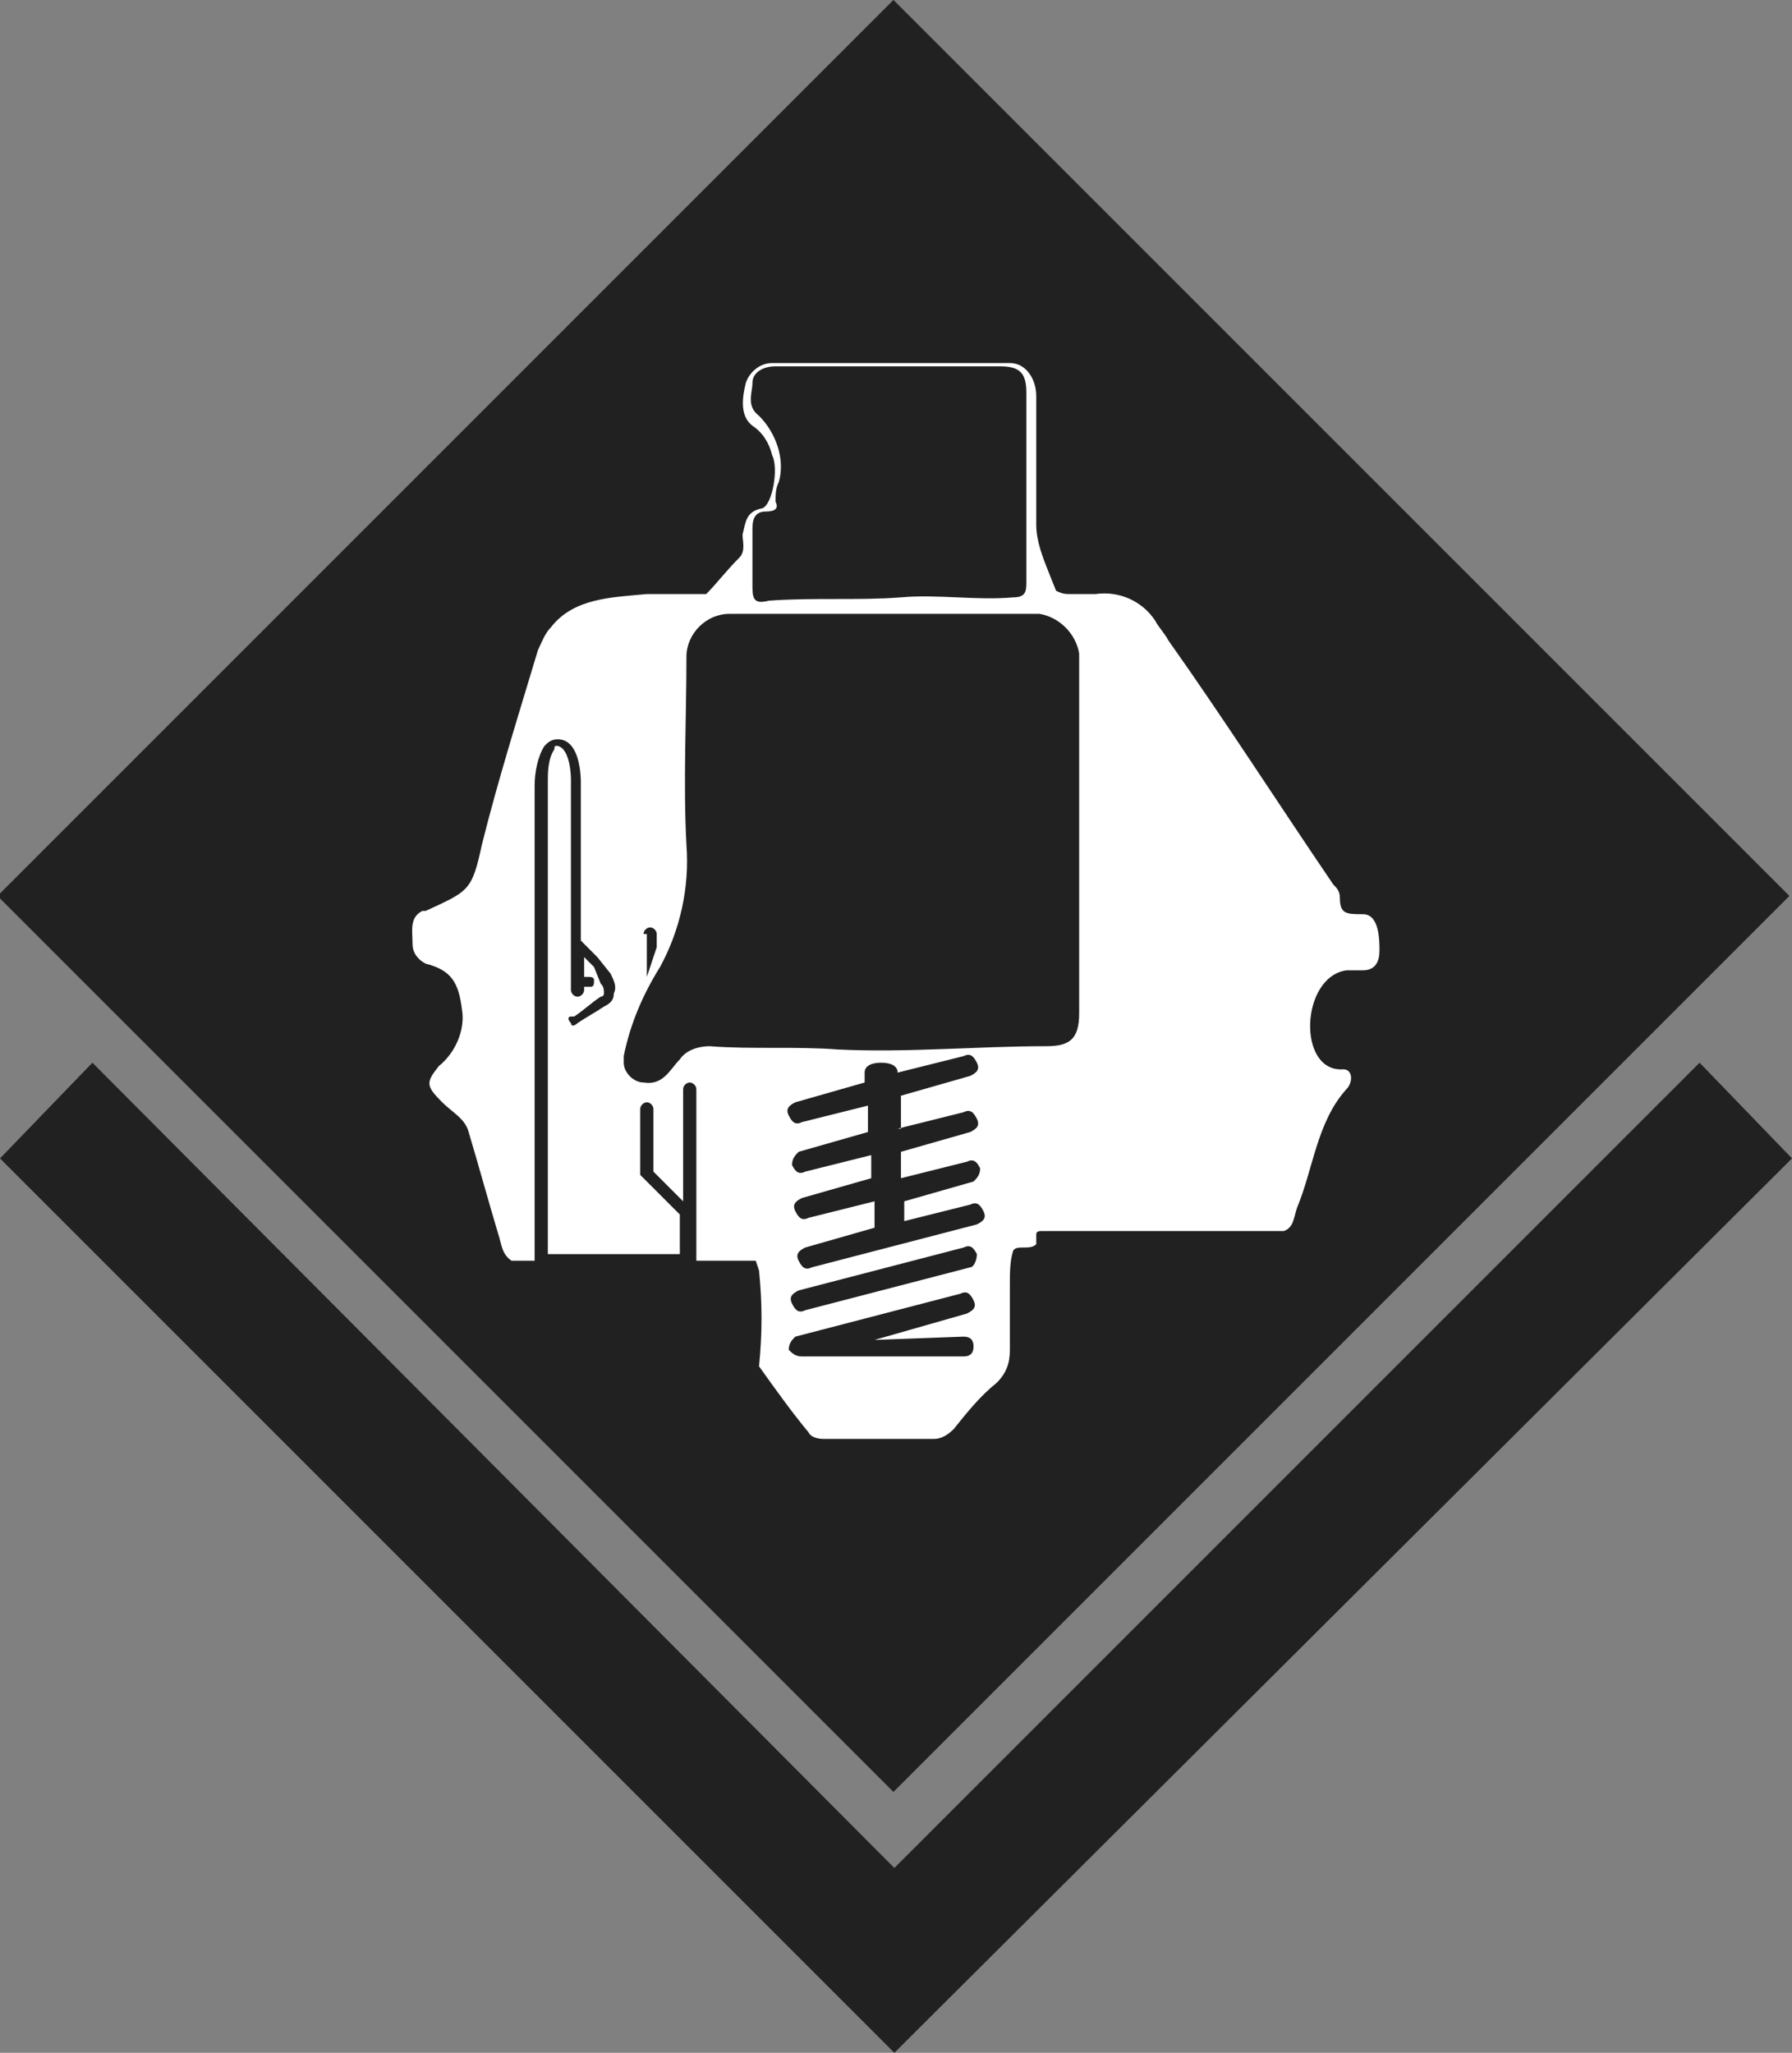 <?xml version="1.0" encoding="utf-8"?>
<!-- Generator: Adobe Illustrator 21.1.0, SVG Export Plug-In . SVG Version: 6.00 Build 0)  -->
<svg version="1.1" id="Capa_1" xmlns="http://www.w3.org/2000/svg" xmlns:xlink="http://www.w3.org/1999/xlink" x="0px" y="0px"
	 viewBox="0 0 54.3 62.2" style="enable-background:new 0 0 54.3 62.2;" xml:space="preserve">
<rect x="0" y="0" width="54.3" height="62.2" fill="#808080" stroke="none"/>
<style type="text/css">
	.st0{fill:#212121;}
	.st1{fill:#FFFFFF;}
	.st2{fill:#191312;}
	.st3{fill:#EE7925;}
	.st4{fill:#201A19;}
	.st5{fill:#EE7824;}
	.st6{fill:#1D1D1B;}
</style>
<title>mechanical_keys</title>
<g id="Capa_2">
	<g id="Elements">
		<polygon class="st0" points="27.1,56.6 2.8,32.2 0,35.1 27.1,62.2 54.3,35.1 51.5,32.2 		"/>
		
			<rect x="7.9" y="7.9" transform="matrix(0.707 -0.707 0.707 0.707 -11.247 27.147)" class="st0" width="38.4" height="38.4"/>
		<path class="st1" d="M41.3,27.7c-0.5,0-0.7,0-0.7-0.5c0-0.2-0.1-0.3-0.2-0.4c-1.7-2.5-3.3-5-5-7.4c-0.1-0.2-0.3-0.4-0.4-0.6
			c-0.4-0.6-1.1-0.9-1.8-0.8h-0.8c-0.1,0-0.2,0-0.4-0.1H32l0,0l-0.2-0.5c-0.2-0.5-0.4-1-0.4-1.5c0-1.3,0-2.6,0-3.9
			c0-0.5-0.3-1-0.8-1c0,0,0,0,0,0c-2.4,0-4.8,0-7.2,0c-0.4,0-0.7,0.3-0.8,0.6c-0.1,0.4-0.2,1,0.2,1.3c0.3,0.2,0.5,0.5,0.6,0.9
			c0.2,0.4,0,1.5-0.3,1.6c-0.5,0.1-0.5,0.4-0.6,0.8c0,0.2,0.1,0.5-0.1,0.7c-0.4,0.4-0.7,0.8-1,1.1c-0.6,0-1.2,0-1.8,0
			c-1,0.1-2.2,0.1-2.9,1c-0.2,0.2-0.3,0.5-0.4,0.7c-0.6,2-1.2,3.9-1.7,5.9c-0.3,1.4-0.4,1.4-1.7,2l-0.1,0c-0.4,0.2-0.3,0.6-0.3,1
			c0,0.3,0.2,0.5,0.4,0.6c0.8,0.2,1,0.6,1.1,1.4c0.1,0.6-0.2,1.3-0.7,1.7c-0.4,0.5-0.4,0.6,0.1,1.1c0.3,0.3,0.7,0.5,0.8,0.9
			c0.3,1,0.6,2.1,0.9,3.1c0.1,0.3,0.1,0.6,0.4,0.8h0.7V23.8c0-0.4,0.1-0.9,0.3-1.2c0.1-0.1,0.2-0.2,0.4-0.2c0.7,0,0.7,1.2,0.7,1.3
			v4.8l0.5,0.5l0.4,0.5c0.1,0.2,0.2,0.4,0.1,0.6c0,0.2-0.1,0.3-0.3,0.4c-0.3,0.2-0.5,0.3-0.8,0.5c-0.1,0.1-0.2,0.1-0.2,0
			c-0.1-0.1-0.1-0.2,0-0.2c0,0,0,0,0.1,0c0.3-0.2,0.5-0.4,0.8-0.6c0.1,0,0.1-0.1,0.1-0.1c0-0.1,0-0.2-0.1-0.3L18,29.3L17.7,29v0.6
			h0.1c0.1,0,0.2,0,0.2,0.1s0,0.2-0.1,0.2c0,0-0.1,0-0.1,0h-0.1v0.1c0,0.1-0.1,0.2-0.2,0.2c-0.1,0-0.2-0.1-0.2-0.2v0v-6.4
			c0,0,0-0.9-0.4-1c-0.1,0-0.1,0-0.1,0.1c-0.2,0.3-0.2,0.7-0.2,1v14.3h4v-1.2l-1.2-1.2v-2c0-0.1,0.1-0.2,0.2-0.2
			c0.1,0,0.2,0.1,0.2,0.2v0v1.9l0.9,0.9V33c0-0.1,0.1-0.2,0.2-0.2c0.1,0,0.2,0.1,0.2,0.2v0v5.2h1.8l0.1,0.3c0.1,1,0.1,1.9,0,2.9
			c0.5,0.7,1,1.4,1.5,2c0.1,0.2,0.4,0.2,0.5,0.2h3.3c0.2,0,0.4-0.1,0.6-0.3c0.4-0.5,0.8-1,1.3-1.4c0.3-0.3,0.4-0.6,0.4-1
			c0-0.7,0-1.3,0-2c0-0.3,0-0.7,0.1-1c0.1-0.2,0.5,0,0.7-0.2l0,0v-0.3c0-0.1,0.1-0.1,0.2-0.1h7.3c0.3-0.1,0.3-0.4,0.4-0.7
			c0.5-1.2,0.6-2.6,1.5-3.6c0.2-0.2,0.2-0.6-0.1-0.6c-1.4,0.1-1.3-2.8,0.1-3c0.2,0,0.3,0,0.5,0c0.4,0,0.5-0.3,0.5-0.6
			S41.8,27.7,41.3,27.7z M22.8,17.8c0-0.6,0-1.2,0-1.8c0-0.3,0.1-0.5,0.4-0.5s0.4-0.1,0.3-0.3c0-0.2,0-0.4,0.1-0.6
			c0.2-0.7-0.1-1.5-0.6-2c-0.4-0.3-0.2-0.7-0.2-1s0.3-0.5,0.7-0.5h6.8c0.6,0,0.8,0.2,0.8,0.8c0,1.9,0,3.8,0,5.7c0,0.3,0,0.5-0.4,0.5
			c-1.1,0.1-2.3-0.1-3.4,0c-1.3,0.1-2.6,0-4,0.1C22.9,18.3,22.8,18.2,22.8,17.8z M19.5,28.3c0-0.1,0.1-0.2,0.2-0.2
			c0.1,0,0.2,0.1,0.2,0.2v0v0.4l-0.3,0.9V28.3z M29.2,40.5c0.2,0,0.3,0.1,0.3,0.3s-0.1,0.3-0.3,0.3h0h-4.9c-0.2,0-0.3-0.1-0.4-0.2
			c0-0.2,0.1-0.3,0.2-0.4l5-1.3c0.2-0.1,0.3,0,0.4,0.2c0.1,0.2,0,0.3-0.2,0.4c0,0,0,0,0,0l-2.8,0.8L29.2,40.5z M29.4,38.4l-5,1.3
			c-0.2,0.1-0.3,0-0.4-0.2c-0.1-0.2,0-0.3,0.2-0.4c0,0,0,0,0,0l5-1.3c0.2-0.1,0.3,0,0.4,0.2C29.6,38.2,29.5,38.4,29.4,38.4
			C29.4,38.4,29.4,38.4,29.4,38.4z M27.2,34.2l2-0.5c0.2-0.1,0.3,0,0.4,0.2c0.1,0.2,0,0.3-0.2,0.4c0,0,0,0,0,0l-2.1,0.6v0.8l2-0.5
			c0.2-0.1,0.3,0,0.4,0.2c0,0,0,0,0,0c0,0.2-0.1,0.3-0.2,0.4l-2.1,0.6V37l2-0.5c0.2-0.1,0.3,0,0.4,0.2c0.1,0.2,0,0.3-0.2,0.4
			c0,0,0,0,0,0l-5,1.3c-0.2,0.1-0.3,0-0.4-0.2c-0.1-0.2,0-0.3,0.2-0.4c0,0,0,0,0,0l2.1-0.6v-0.8l-2,0.5c-0.2,0.1-0.3,0-0.4-0.2
			c-0.1-0.2,0-0.3,0.2-0.4c0,0,0,0,0,0l2.1-0.6V35l-2,0.5c-0.2,0.1-0.3,0-0.4-0.2c0-0.2,0.1-0.3,0.2-0.4l2.1-0.6v-0.8l-2,0.5
			c-0.2,0.1-0.3,0-0.4-0.2c-0.1-0.2,0-0.3,0.2-0.4c0,0,0,0,0,0l2.1-0.6v-0.3c0-0.2,0.2-0.3,0.5-0.3s0.5,0.1,0.5,0.3l0,0l2-0.5
			c0.2-0.1,0.3,0,0.4,0.2c0.1,0.2,0,0.3-0.2,0.4c0,0,0,0,0,0l-2.1,0.6V34.2z M32.7,30.7c0,0.8-0.3,1-1,1c-2.1,0-4.2,0.2-6.3,0.1
			c-1.3-0.1-2.6,0-3.9-0.1c-0.3,0-0.7,0.1-0.9,0.4c-0.3,0.3-0.5,0.8-1.1,0.7c-0.3,0-0.6-0.3-0.6-0.6c0-0.1,0-0.1,0-0.2
			c0.2-1,0.6-1.9,1.1-2.7c0.6-1.1,0.9-2.4,0.8-3.7c-0.1-1.9,0-3.8,0-5.7c0-0.7,0.6-1.3,1.3-1.3h9.4c0.6,0.1,1.1,0.6,1.2,1.2
			c0,1.8,0,3.7,0,5.5l0,0C32.7,27.1,32.7,28.9,32.7,30.7L32.7,30.7z"/>
		<g>
			<path class="st1" d="M230.3,31.1L230.3,31.1l0-0.9l-0.1-0.9l-0.2-0.9l-0.2-0.9l0,0l-0.2-0.9l-0.6-1.8l-0.6-1.8l-0.7-1.8v0l0,0
				l-0.3-0.7c0,0,0,0,0,0v0l-0.3-0.8c0,0,0,0,0,0c0,0,0,0,0,0l0-0.1l-0.1-0.3l0,0v0l-0.4-1c0,0,0,0,0,0c0,0,0,0,0,0l0,0l-0.3-0.7
				l0-0.1c0,0,0,0,0,0c0,0,0,0,0,0l0,0c0,0,0,0,0,0c0,0,0,0,0,0l0,0c0,0,0,0,0,0l-0.1-0.1l-0.1-0.1l0,0c0,0,0,0,0,0l0,0l-0.1,0
				l-0.2,0l0,0l0,0c0,0,0,0,0,0c0,0,0,0,0,0c0,0,0,0,0,0l0,0h0l0,0c0,0,0,0,0,0c0,0,0,0,0,0l0,0c0,0,0,0,0,0l0,0v0c0,0,0,0,0,0
				c0,0,0,0,0,0c0,0,0,0,0,0c0,0,0,0,0,0c0,0,0,0,0,0h0l0-0.3l0,0c0,0,0,0,0,0v0v0c0,0,0,0,0,0l0,0c0,0,0,0,0,0c0,0,0,0,0,0l0,0
				c0,0,0,0,0,0c0,0,0,0,0,0h0l-0.1,0l-0.1,0c0,0,0,0,0,0l-0.1,0v-0.1l0-0.1l0-0.1L225,16l-0.1-0.1l-0.2-0.2l-0.1-0.1l-0.2-0.1
				l-0.2-0.1h0v0l-0.2-0.1l-0.2-0.1l-0.2-0.1c0,0,0,0,0,0l0,0l-0.1,0h-0.1l-0.1,0l-0.1,0l-0.1,0.1l-0.1,0.1l-0.1,0.1l0,0.1l0,0.1
				c0,0,0,0,0,0c0,0,0,0,0,0l0,0.3l0,0l-0.3-0.1l-0.2-0.1l0,0l-0.1,0c0,0,0,0,0,0h0c0,0,0,0,0,0l-0.2,0l0,0c0,0,0,0,0,0l-0.1,0l0,0
				c0,0,0,0,0,0l-0.1,0l-0.2,0l-0.1,0c0,0,0,0,0,0c0,0,0,0,0,0c0,0,0,0,0,0c0,0,0,0,0,0l-0.2,0c0,0,0,0,0,0l0,0l0,0c0,0,0,0,0,0
				c0,0,0,0,0,0h0h0h0l0,0c0,0,0,0,0,0c0,0,0,0,0,0c0,0,0,0,0,0c0,0,0,0,0,0l-0.1,0c0,0,0,0,0,0l-0.1,0c0,0,0,0,0,0l-0.4-0.1l0,0
				l0,0l0,0c0,0,0,0,0,0s0,0,0,0h0h0c0,0,0,0,0,0l0,0c0,0,0,0,0,0c0,0,0,0,0,0l-0.1,0c0,0,0,0,0,0l0,0c0,0,0,0,0,0c0,0,0,0,0,0l0,0
				c0,0,0,0,0,0l-0.4,0.5c0,0,0,0,0,0c0,0,0,0,0,0h0H219h0c0,0,0,0,0,0c0,0,0,0,0,0l-0.4,0.3c0,0,0,0,0,0l0,0c0,0,0,0,0,0l0,0
				c0,0,0,0,0,0l0,0c0,0,0,0,0,0l0,0c0,0,0,0,0,0c0,0,0,0,0,0l0,0c0,0,0,0,0,0l0,0c0,0,0,0,0,0c0,0,0,0,0,0l0,0v0l-0.2,0.1l-0.2,0.1
				l-0.5,0c0,0,0,0,0,0h-1.5h0h0c0,0,0,0,0,0s0,0,0,0l-0.2,0h-0.1c0,0,0,0,0,0h0c0,0,0,0,0,0l0,0l-0.3,0H215h-1H214l-0.3,0l0,0l0,0
				h0h0c0,0,0,0,0,0h-0.1l-0.2,0h0c0,0,0,0,0,0h0h0h-1.5c0,0,0,0,0,0l-0.3,0c0,0,0,0,0,0l-0.4-0.1l0,0c0,0,0,0,0,0l-0.1,0l0,0
				l-0.1,0c0,0,0,0,0,0l0,0l0,0c0,0,0,0,0,0l0,0l0,0c0,0,0,0,0,0c0,0,0,0,0,0l0,0l0,0c0,0,0,0,0,0l-0.1,0c0,0,0,0,0,0c0,0,0,0,0,0
				c0,0,0,0,0,0h0c0,0,0,0,0,0l-0.4-0.3c0,0,0,0,0,0c0,0,0,0,0,0h0h-0.4c0,0,0,0,0,0l0,0l0,0l-0.3-0.4l-0.1-0.1c0,0,0,0,0,0l0-0.1
				c0,0,0,0,0,0c0,0,0,0,0,0l0,0c0,0,0,0,0,0c0,0,0,0,0,0c0,0,0,0,0,0l-0.1,0c0,0,0,0,0,0h0h0h0c0,0,0,0,0,0l0,0c0,0,0,0,0,0l-0.1,0
				h0l0,0l-0.4,0l-0.1,0l0,0l0,0l-0.2,0c0,0,0,0,0,0l-0.2,0c0,0,0,0,0,0c0,0,0,0,0,0l-0.1,0c0,0,0,0,0,0c0,0,0,0,0,0h0c0,0,0,0,0,0
				l0,0c0,0,0,0,0,0l0,0l-0.2,0l-0.3,0.1c0,0,0,0,0,0l-0.1,0c0,0,0,0,0,0l-0.1,0c0,0,0,0,0,0l-0.3,0.1l-0.4,0.1l0-0.2l0-0.2l0-0.1
				c0,0,0,0,0,0l0-0.1l-0.1-0.1l-0.1-0.1L206,15l-0.1,0l-0.1,0l-0.1,0l-0.1,0c0,0,0,0,0,0c0,0,0,0,0,0l-0.2,0.1l-0.3,0.1l-0.2,0.1
				c0,0,0,0,0,0c0,0,0,0,0,0l-0.2,0.1l-0.2,0.1l-0.1,0.1l-0.1,0.1l-0.1,0.1l-0.1,0.1l-0.1,0.1l0,0.1l0,0.1c0,0,0,0,0,0c0,0,0,0,0,0
				l0,0.1l-0.1,0c0,0,0,0,0,0l-0.1,0l0,0l0,0h0c0,0,0,0,0,0l0,0c0,0,0,0,0,0l0,0c0,0,0,0,0,0c0,0,0,0,0,0l0,0c0,0,0,0,0,0l0,0
				c0,0,0,0,0,0v0l0,0c0,0,0,0,0,0c0,0,0,0,0,0c0,0,0,0,0,0l0,0V17h0c0,0,0,0,0,0l0,0c0,0,0,0,0,0l0,0c0,0,0,0,0,0l0,0c0,0,0,0,0,0
				c0,0,0,0,0,0l0,0h0l0,0c0,0,0,0,0,0c0,0,0,0,0,0l0,0l-0.1,0l-0.1,0l-0.1,0l0,0c0,0,0,0,0,0c0,0,0,0,0,0l0,0l0,0l0,0l-0.1,0.1
				l-0.1,0c0,0,0,0,0,0l0,0l-0.1,0c0,0,0,0,0,0l0,0c0,0,0,0,0,0v0l0,0.1c0,0,0,0,0,0c0,0,0,0,0,0l-0.3,0.7v0l-0.4,1l0,0l0,0l0,0l0,0
				v0l-0.1,0.2l0,0.1v0l0,0l-0.3,0.8l0,0.1c0,0,0,0,0,0l-0.1,0.2l-0.2,0.5v0c0,0,0,0,0,0l-0.7,1.8l-0.6,1.8c0,0,0,0,0,0l-0.6,1.8
				l-0.2,0.9l-0.2,0.9l-0.2,0.9v0l0,0l-0.1,0.9l0,0.9l0,0.5v0v0l0,0.5c0,0,0,0,0,0c0,0,0,0,0,0l0,0.1l0.1,0.4v0v0l0,0.1v0
				c0,0,0,0,0,0l0.1,0.5l0.2,0.5l0,0l0,0l0.2,0.4l0.3,0.4l0.3,0.4l0.4,0.3l0.4,0.3l0.5,0.2c0,0,0,0,0,0c0,0,0,0,0,0l0.3,0.1
				c0,0,0,0,0,0c0,0,0,0,0,0c0,0,0,0,0,0l0.3,0l0.3,0l0.3-0.1l0,0l0,0l0.3-0.1l0.3-0.1l0.3-0.2l0.5-0.4l0.4-0.4l0.4-0.5l0.7-1l0.7-1
				l0.8-0.9l0.4-0.4l0.5-0.4l0.2-0.2l0.3-0.1l0.3-0.1l0.3-0.1l0.4,0l0.3,0l0.7,0.1l1.2,0.2c0,0,0,0,0,0l0.1,0l0.1,0l0.2,0l0.8,0.1
				c0,0,0,0,0,0c0,0,0,0,0,0l0.4,0l0.7,0.1l0.7,0h0h0l0.7,0l0.7-0.1l0.4,0c0,0,0,0,0,0c0,0,0,0,0,0l0.7-0.1l0.3,0l0.1,0l0.1,0
				c0,0,0,0,0,0l1.2-0.2l0.7-0.1l0.3,0l0.4,0l0.3,0.1l0.3,0.1l0.3,0.1l0,0l0.2,0.2l0.5,0.4l0.4,0.4l0,0l0,0l0.7,0.9l0.7,1l0.7,1
				l0.4,0.5l0.4,0.4l0.5,0.4l0.3,0.2l0.3,0.1l0.3,0.1l0.3,0.1l0.3,0l0,0l0,0l0,0l0.2,0c0,0,0,0,0,0l0,0c0,0,0,0,0,0l0,0l0.3-0.1
				c0,0,0,0,0,0c0,0,0,0,0,0l0,0c0,0,0,0,0,0c0,0,0,0,0,0l0.4-0.2l0.4-0.2l0.4-0.3l0.3-0.4l0.3-0.4l0.2-0.4l0.2-0.4l0.1-0.5
				c0,0,0,0,0,0l0,0c0,0,0,0,0,0l0,0c0,0,0,0,0,0l0.1-0.4l0,0l0-0.1c0,0,0,0,0,0l0-0.5L230.3,31.1L230.3,31.1L230.3,31.1z"/>
			<g>
				<circle class="st2" cx="222.6" cy="19" r="1"/>
				<circle class="st2" cx="222.6" cy="23" r="1"/>
				<circle class="st2" cx="220.6" cy="21" r="1"/>
				<circle class="st2" cx="224.6" cy="21" r="1"/>
			</g>
			<circle class="st2" cx="218.5" cy="25.5" r="2.7"/>
			<circle class="st1" cx="218.5" cy="25.5" r="2.2"/>
			<circle class="st2" cx="206.4" cy="21" r="2.7"/>
			<circle class="st1" cx="206.4" cy="21" r="2.2"/>
			<circle class="st2" cx="210.6" cy="25.5" r="2.7"/>
			<path class="st1" d="M209.8,27.1c0,0.3,0.2,0.5,0.5,0.5h0.6c0.3,0,0.5-0.2,0.5-0.5v-3.3c0-0.3-0.2-0.5-0.5-0.5h-0.6
				c-0.3,0-0.5,0.2-0.5,0.5V27.1z"/>
			<path class="st1" d="M208.9,24.7c-0.3,0-0.5,0.2-0.5,0.5v0.6c0,0.3,0.2,0.5,0.5,0.5h3.3c0.3,0,0.5-0.2,0.5-0.5v-0.6
				c0-0.3-0.2-0.5-0.5-0.5H208.9z"/>
		</g>
	</g>
</g>
<g>
	<path class="st3" d="M268.3,4.4c2,0,4.1,0,6.1,0c0.2,0,0.2,0,0.2,0.2c0,3.5,0,7.1,0,10.6c0,0.2,0,0.3-0.3,0.2
		c-1.2-0.2-2.4-0.4-3.6-0.5c-1.3-0.2-2.5-0.4-3.8-0.5c-1.3-0.2-2.5-0.4-3.8-0.5c-0.4-0.1-0.7-0.1-1.1-0.2c-0.1,0-0.2-0.1-0.2-0.2
		c0-2.9,0-5.9,0-8.8c0-0.2,0-0.2,0.2-0.2C264.2,4.4,266.2,4.4,268.3,4.4"/>
	<path class="st3" d="M268.3,3.3c-2,0-4.1,0-6.1,0c-0.3,0-0.3,0-0.3-0.3c0-2.9,0-5.8,0-8.7c0-0.2,0-0.2,0.2-0.3
		c0.8-0.1,1.6-0.2,2.4-0.3c1.1-0.2,2.1-0.3,3.2-0.5c1.1-0.2,2.3-0.3,3.4-0.5c1.1-0.2,2.2-0.3,3.3-0.5c0.2,0,0.2,0,0.2,0.2
		c0,1.9,0,3.7,0,5.6c0,1.7,0,3.4,0,5c0,0.3,0,0.3-0.3,0.3C272.3,3.3,270.3,3.3,268.3,3.3"/>
	<path class="st3" d="M256.2,4.4c1.5,0,3,0,4.4,0c0.2,0,0.2,0,0.2,0.2c0,2.9,0,5.8,0,8.6c0,0.2,0,0.2-0.2,0.2
		c-0.8-0.1-1.6-0.2-2.3-0.3c-1.1-0.2-2.1-0.3-3.2-0.5c-0.7-0.1-1.4-0.2-2.2-0.3c-0.4-0.1-0.8-0.1-1.2-0.2c-0.2,0-0.2-0.1-0.2-0.3
		c0-1.6,0-3.2,0-4.8c0-0.8,0-1.6,0-2.4c0-0.2,0-0.2,0.2-0.2C253.3,4.4,254.7,4.4,256.2,4.4"/>
	<path class="st3" d="M256.2,3.3c-1.5,0-3,0-4.4,0c-0.2,0-0.2,0-0.2-0.2c0-2.4,0-4.8,0-7.2c0-0.2,0-0.2,0.2-0.3
		c0.9-0.1,1.9-0.3,2.8-0.4c1.3-0.2,2.5-0.4,3.8-0.6c0.8-0.1,1.5-0.2,2.3-0.3c0.1,0,0.2,0,0.2,0.1c0,0,0,0.1,0,0.1c0,2.8,0,5.7,0,8.5
		c0,0.3,0,0.3-0.3,0.3C259.1,3.3,257.7,3.3,256.2,3.3"/>
</g>
<g>
	<path class="st3" d="M264.9,40h12V29.8h-12V40z M274.5,34v1.8h-2.4V34H274.5z M269.7,34v1.8h-2.4V34H269.7z"/>
	<path class="st3" d="M277.2,42.4h-12.5h-2.8V45v10.4c0,1.5,0.4,3.9,0.9,5.4l2.8,7.9c0.3,0.7,1.1,1.3,1.8,1.3h6.9
		c0.8,0,1.6-0.6,1.8-1.3l2.8-7.9c0.5-1.4,0.9-3.9,0.9-5.4V45v-2.6H277.2z M274.7,52.2h-0.6v0.5c0,1.8-0.9,2.5-1.6,3.2
		c-0.7,0.6-1.3,1-1.3,2.2l0,3c0.6,0.2,1.1,0.8,1.1,1.4c0,0.8-0.7,1.5-1.5,1.5c-0.8,0-1.5-0.7-1.5-1.5c0-0.7,0.5-1.2,1.1-1.4v-0.8
		c0-1.2-0.6-1.6-1.3-2.2c-0.8-0.7-1.6-1.4-1.6-3.2l0-1.2c-0.3-0.2-0.6-0.5-0.6-0.9c0-0.6,0.5-1,1-1c0.6,0,1,0.5,1,1
		c0,0.4-0.3,0.7-0.6,0.9l0,1.3c0,1.4,0.7,1.9,1.4,2.5c0.2,0.2,0.5,0.4,0.8,0.6v-9.7h-0.9l1.2-2.5l1.2,2.5h-0.9V56
		c0.2-0.2,0.5-0.5,0.8-0.7c0.7-0.6,1.5-1.1,1.5-2.5v-0.6h-0.6v-2h1.9V52.2z"/>
	<rect x="269.1" y="72.4" class="st3" width="3.5" height="8.8"/>
</g>
<path class="st3" d="M259.8,84.1c0,0-24.7-4.2-24.8-4.2c0,0-0.1,0-0.1,0.1c-0.5,0.4-1.1,0.6-1.7,0.5c-1-0.2-1.5-1.2-1.1-2.3
	c0.5-1.1,1.7-1.9,2.7-1.8c0.7,0.1,1.1,0.6,1.2,1.2l24.2,5.8L259.8,84.1z M247.4,77.4c0,0.3,0,0.5,0,0.8l10.5,2.1c0-0.5,0-1,0-1.5
	L247.4,77.4z M246.2,73.5l9.9-1.3c-2.7-4.4-8.2-6.8-15.2-6.3c-15.6,2.6-18.3,14.9-18.2,16.7c1.2-5.7,8.1-11.6,14.7-12.3
	C241.3,69.9,244.5,71.2,246.2,73.5 M247.2,75.7c0.1,0.3,0.1,0.6,0.2,0.9l10.5,0.8c-0.1-0.5-0.1-1-0.2-1.4L247.2,75.7z M246.6,74.2
	c0.1,0.3,0.3,0.5,0.4,0.8l10.3-0.2c-0.2-0.5-0.4-0.9-0.6-1.4L246.6,74.2z"/>
<g>
	<g>
		<g>
			<g>
				<polygon class="st4" points="46.6,-72.1 22.3,-96.5 19.4,-93.6 46.6,-66.5 73.7,-93.6 70.9,-96.5 				"/>
				
					<rect x="27.4" y="-120.8" transform="matrix(0.707 -0.707 0.707 0.707 85.449 3.187)" class="st4" width="38.4" height="38.4"/>
			</g>
			<path class="st5" d="M60.8-100.5c-0.5,0-0.7,0-0.7-0.5c0-0.1-0.1-0.3-0.2-0.4c-1.7-2.5-3.3-5-5-7.5c-0.1-0.2-0.3-0.4-0.4-0.6
				c-0.4-0.6-1.1-0.8-1.8-0.8c-0.1,0-0.3,0-0.4,0c-0.1,0-0.2,0-0.4,0c-0.1,0-0.3,0-0.4-0.1c0,0,0,0,0,0l0,0l0,0
				c-0.1-0.2-0.2-0.4-0.2-0.5c-0.2-0.5-0.4-1-0.4-1.5c0-1.3,0-2.6,0-3.9c0-0.5-0.4-1-0.9-1c-2.4,0-4.8,0-7.2,0
				c-0.4,0-0.7,0.3-0.8,0.6c-0.1,0.4-0.2,1,0.2,1.3c0.3,0.2,0.5,0.6,0.6,0.9c0.2,0.4,0,1.5-0.3,1.6c-0.5,0.1-0.5,0.4-0.6,0.8
				c0,0.2,0.1,0.5-0.1,0.7c-0.3,0.4-0.7,0.8-1,1.2c-0.6,0-1.2,0-1.8,0c-1,0.1-2.2,0.1-2.9,1c-0.2,0.2-0.3,0.5-0.4,0.7
				c-0.6,2-1.2,3.9-1.7,5.9c-0.3,1.4-0.3,1.4-1.7,2c0,0-0.1,0-0.1,0.1c-0.4,0.2-0.2,0.6-0.3,1c0,0.3,0.1,0.5,0.4,0.6
				c0.8,0.2,1,0.6,1.1,1.4c0.1,0.7-0.2,1.2-0.7,1.7c-0.4,0.5-0.4,0.6,0.1,1.1c0.3,0.3,0.7,0.5,0.8,0.9c0.3,1,0.6,2.1,0.9,3.1
				c0.1,0.3,0.1,0.6,0.4,0.8l0.7,0v-14.3c0-0.1,0-0.9,0.3-1.2c0.1-0.1,0.2-0.2,0.4-0.1c0.7,0.1,0.7,1.2,0.7,1.3v4.5v0.3l0.5,0.5
				l0.4,0.5c0,0,0.2,0.3,0.1,0.6c0,0.1-0.1,0.3-0.3,0.4c-0.4,0.2-0.8,0.5-0.8,0.5c-0.1,0.1-0.2,0-0.2,0c-0.1-0.1,0-0.2,0-0.2
				c0,0,0.4-0.3,0.8-0.6c0.1,0,0.1-0.1,0.1-0.2c0-0.1,0-0.3-0.1-0.3l-0.4-0.4l-0.3-0.3v0.7h0.1c0.1,0,0.2,0.1,0.2,0.2
				c0,0.1-0.1,0.2-0.2,0.2h-0.1v0.1c0,0.1-0.1,0.2-0.2,0.2c-0.1,0-0.2-0.1-0.2-0.2v-1.4v-0.4v-4.5c0,0,0-0.9-0.4-1
				c-0.1,0-0.1,0-0.2,0.1c-0.2,0.2-0.2,0.7-0.2,1V-90l4,0v-1.2l-1.2-1.2v-2c0-0.1,0.1-0.2,0.2-0.2c0.1,0,0.2,0.1,0.2,0.2v1.9
				l0.9,0.9v-3.5c0-0.1,0.1-0.2,0.2-0.2c0.1,0,0.2,0.1,0.2,0.2v5.2l1.8,0c0,0.1,0.1,0.2,0.1,0.3c0.1,1,0.1,1.9,0,2.9
				c0.4,0.8,1,1.3,1.5,2c0.1,0.2,0.3,0.1,0.5,0.1c1.1,0,2.2,0,3.3,0c0.2,0,0.4-0.1,0.6-0.3c0.4-0.5,0.8-0.9,1.3-1.4
				c0.3-0.3,0.4-0.6,0.4-1c0-0.7,0-1.3,0-2c0-0.3-0.1-0.7,0.1-1c0.1-0.2,0.5,0,0.7-0.2l0,0c0-0.1,0-0.2,0-0.3c0-0.1,0.1-0.1,0.2-0.1
				c2.4,0,4.9,0,7.3,0c0.3-0.1,0.3-0.4,0.4-0.7c0.5-1.2,0.6-2.6,1.6-3.6c0.2-0.2,0.2-0.6-0.1-0.6c-1.4,0.1-1.3-2.8,0.1-3
				c0.2,0,0.3,0,0.5,0c0.4,0,0.5-0.3,0.5-0.6C61.3-99.9,61.3-100.5,60.8-100.5z M42.2-110.3c0-0.6,0-1.2,0-1.8
				c0-0.3,0.1-0.5,0.4-0.5c0.2,0,0.4-0.1,0.3-0.3c0-0.2,0.1-0.4,0.1-0.6c0.3-0.6-0.1-1.6-0.6-2c-0.4-0.3-0.2-0.7-0.2-1
				c0-0.3,0.3-0.5,0.7-0.5c1.2,0,2.3,0,3.5,0c1.1,0,2.2,0,3.3,0c0.6,0,0.8,0.2,0.8,0.8c0,1.9,0,3.8,0,5.7c0,0.3-0.1,0.5-0.4,0.5
				c-1.1,0.1-2.3-0.1-3.4,0c-1.3,0.1-2.7,0-4,0.1C42.3-109.8,42.2-109.9,42.2-110.3z M38.9-99.9c0-0.1,0.1-0.2,0.2-0.2
				c0.1,0,0.2,0.1,0.2,0.2v0.4l-0.3,0.9V-99.9z M48.6-87.6c0.2,0,0.3,0.1,0.3,0.3c0,0.2-0.1,0.3-0.3,0.3l-4.9,0c0,0,0,0,0,0
				c-0.2,0-0.3-0.1-0.3-0.2c0-0.2,0.1-0.3,0.2-0.4l5-1.3c0.2,0,0.3,0,0.4,0.2c0,0.2-0.1,0.3-0.2,0.4L46-87.6L48.6-87.6z M48.8-89.7
				l-5,1.3c-0.2,0-0.3,0-0.4-0.2c0-0.2,0.1-0.3,0.2-0.4l5-1.3c0.2,0,0.3,0,0.4,0.2C49-89.9,48.9-89.8,48.8-89.7z M46.7-93.9l2-0.5
				c0.2,0,0.3,0,0.4,0.2c0,0.2-0.1,0.3-0.2,0.4l-2.1,0.6l0,0.8l2-0.5c0.2,0,0.3,0,0.4,0.2c0,0.2-0.1,0.3-0.2,0.4l-2.1,0.6l0,0.8
				l2-0.5c0.2,0,0.3,0,0.4,0.2c0,0.2-0.1,0.3-0.2,0.4l-5,1.3c-0.2,0-0.3,0-0.4-0.2c0-0.2,0.1-0.3,0.2-0.4l2.1-0.6v-0.8l-2,0.5
				c-0.2,0-0.3,0-0.4-0.2c0-0.2,0.1-0.3,0.2-0.4l2.1-0.6l0-0.8l-2,0.5c-0.2,0-0.3,0-0.4-0.2c0-0.2,0.1-0.3,0.2-0.4l2.1-0.6l0-0.8
				l-2,0.5c-0.2,0-0.3,0-0.4-0.2c0-0.2,0.1-0.3,0.2-0.4l2.1-0.6v-0.3c0-0.2,0.2-0.3,0.5-0.3c0.3,0,0.5,0.1,0.5,0.3v0l2-0.5
				c0.2,0,0.3,0,0.4,0.2c0,0.2-0.1,0.3-0.2,0.4l-2.1,0.6L46.7-93.9z M52.1-97.4c0,0.8-0.3,1-1,1c-2.1,0-4.2,0.2-6.3,0.1
				c-1.3-0.1-2.6-0.1-3.9-0.1c-0.4,0-0.6,0.1-0.9,0.4c-0.3,0.3-0.5,0.8-1.1,0.7c-0.5-0.1-0.7-0.3-0.6-0.8c0.2-1,0.7-1.9,1.1-2.7
				c0.6-1.2,0.9-2.4,0.8-3.7c-0.1-1.9,0-3.8,0-5.7c0-0.7,0.6-1.3,1.3-1.3c3.1,0,6.2,0,9.4,0c0.5,0,1.2,0.7,1.2,1.2
				c0,1.8,0,3.7,0,5.5h0C52.1-101,52.1-99.2,52.1-97.4z"/>
		</g>
		<g>
			<path class="st6" d="M19.8-54.2c0,0.1,0,0.2-0.2,0.2H19c-0.1,0-0.2-0.1-0.2-0.2v-4.4c0,0-0.1,0.5-0.2,0.7l-1.1,2.7
				c0,0.1-0.1,0.2-0.2,0.2h-0.5c-0.1,0-0.2-0.1-0.2-0.2L15.3-58c-0.1-0.2-0.2-0.5-0.2-0.6v4.4c0,0.1,0,0.2-0.2,0.2h-0.5
				c-0.1,0-0.2-0.1-0.2-0.2v-6.2c0-0.1,0-0.2,0.2-0.2H15c0.1,0,0.1,0,0.2,0.1l1.7,3.9C16.9-56.4,17-56,17-56c0,0,0.1-0.4,0.2-0.6
				l1.6-3.9c0-0.1,0.1-0.1,0.2-0.1h0.6c0.1,0,0.2,0.1,0.2,0.2V-54.2z"/>
			<path class="st6" d="M24.8-56.4c0,0.1,0,0.2-0.2,0.2H22v0.9c0,0.4,0.2,0.6,1,0.6c0.8,0,1-0.3,1-0.6v-0.1c0-0.1,0-0.2,0.2-0.2h0.5
				c0.1,0,0.2,0.1,0.2,0.2v0.2c0,0.8-0.5,1.3-1.8,1.3c-1.4,0-1.8-0.5-1.8-1.3v-2.3c0-0.8,0.5-1.3,1.9-1.3c1.4,0,1.8,0.5,1.8,1.3
				V-56.4z M22-56.9H24v-0.6c0-0.4-0.2-0.6-1-0.6c-0.7,0-1,0.3-1,0.6V-56.9z"/>
			<path class="st6" d="M29.6-57.6v0.2c0,0.1,0,0.2-0.2,0.2h-0.5c-0.1,0-0.2,0-0.2-0.2v-0.1c0-0.4-0.2-0.6-1-0.6
				c-0.7,0-0.9,0.2-0.9,0.6v2.2c0,0.4,0.2,0.6,0.9,0.6c0.7,0,1-0.2,1-0.6v-0.2c0-0.1,0-0.2,0.2-0.2h0.5c0.1,0,0.2,0.1,0.2,0.2v0.3
				c0,0.8-0.5,1.3-1.9,1.3c-1.4,0-1.8-0.5-1.8-1.3v-2.3c0-0.8,0.5-1.3,1.9-1.3C29.1-58.9,29.6-58.3,29.6-57.6z"/>
			<path class="st6" d="M31.6-58.3c0.3-0.2,0.8-0.5,1.6-0.5c0.9,0,1.4,0.5,1.4,1.2v3.4c0,0.1,0,0.2-0.2,0.2h-0.6
				c-0.1,0-0.2-0.1-0.2-0.2v-3.2c0-0.4-0.2-0.6-0.7-0.6c-0.6,0-1.1,0.3-1.3,0.5v3.4c0,0.1,0,0.2-0.2,0.2h-0.6
				c-0.1,0-0.2-0.1-0.2-0.2v-6.4c0-0.1,0-0.2,0.2-0.2h0.6c0.1,0,0.2,0.1,0.2,0.2V-58.3z"/>
			<path class="st6" d="M35.8-57.6c0-0.8,0.5-1.3,1.8-1.3c1.4,0,1.8,0.5,1.8,1.3v3.4c0,0.1,0,0.2-0.2,0.2h-0.5
				c-0.1,0-0.2-0.1-0.2-0.2l0-0.3c-0.3,0.2-0.8,0.6-1.5,0.6c-0.9,0-1.4-0.5-1.4-1.2v-0.5c0-0.6,0.4-1.2,1.3-1.2h1.5v-0.7
				c0-0.4-0.2-0.7-0.9-0.7s-1,0.2-1,0.6v0.1c0,0.1,0,0.2-0.2,0.2H36c-0.1,0-0.2-0.1-0.2-0.2V-57.6z M38.6-55.2V-56h-1.3
				c-0.5,0-0.6,0.2-0.6,0.6v0.2c0,0.4,0.2,0.5,0.7,0.5C37.9-54.7,38.4-55,38.6-55.2z"/>
			<path class="st6" d="M41.5-58.8c0.1,0,0.2,0.1,0.2,0.2l0,0.3c0.3-0.2,0.8-0.6,1.6-0.6c0.9,0,1.4,0.5,1.4,1.2v3.4
				c0,0.1,0,0.2-0.2,0.2h-0.6c-0.1,0-0.2-0.1-0.2-0.2v-3.2c0-0.4-0.2-0.6-0.7-0.6c-0.6,0-1.1,0.3-1.3,0.5v3.4c0,0.1,0,0.2-0.2,0.2
				H41c-0.1,0-0.2-0.1-0.2-0.2v-4.4c0-0.1,0-0.2,0.2-0.2H41.5z"/>
			<path class="st6" d="M46.9-54.2c0,0.1,0,0.2-0.2,0.2h-0.6C46-54,46-54.1,46-54.2v-4.4c0-0.1,0-0.2,0.2-0.2h0.6
				c0.1,0,0.2,0.1,0.2,0.2V-54.2z M46.9-59.7c0,0.1,0,0.2-0.2,0.2h-0.6c-0.1,0-0.2-0.1-0.2-0.2v-0.9c0-0.1,0-0.2,0.2-0.2h0.6
				c0.1,0,0.2,0.1,0.2,0.2V-59.7z"/>
			<path class="st6" d="M51.9-57.6v0.2c0,0.1,0,0.2-0.2,0.2h-0.5c-0.1,0-0.2,0-0.2-0.2v-0.1c0-0.4-0.2-0.6-1-0.6
				c-0.7,0-0.9,0.2-0.9,0.6v2.2c0,0.4,0.2,0.6,0.9,0.6c0.7,0,1-0.2,1-0.6v-0.2c0-0.1,0-0.2,0.2-0.2h0.5c0.1,0,0.2,0.1,0.2,0.2v0.3
				c0,0.8-0.5,1.3-1.9,1.3c-1.4,0-1.8-0.5-1.8-1.3v-2.3c0-0.8,0.5-1.3,1.9-1.3C51.4-58.9,51.9-58.3,51.9-57.6z"/>
			<path class="st6" d="M52.9-57.6c0-0.8,0.5-1.3,1.8-1.3c1.4,0,1.8,0.5,1.8,1.3v3.4c0,0.1,0,0.2-0.2,0.2h-0.5
				c-0.1,0-0.2-0.1-0.2-0.2l0-0.3c-0.3,0.2-0.8,0.6-1.5,0.6c-0.9,0-1.4-0.5-1.4-1.2v-0.5c0-0.6,0.4-1.2,1.3-1.2h1.5v-0.7
				c0-0.4-0.2-0.7-0.9-0.7s-1,0.2-1,0.6v0.1c0,0.1,0,0.2-0.2,0.2h-0.5c-0.1,0-0.2-0.1-0.2-0.2V-57.6z M55.7-55.2V-56h-1.3
				c-0.5,0-0.6,0.2-0.6,0.6v0.2c0,0.4,0.2,0.5,0.7,0.5C55-54.7,55.4-55,55.7-55.2z"/>
			<path class="st6" d="M58.8-54.2c0,0.1,0,0.2-0.2,0.2h-0.6c-0.1,0-0.2-0.1-0.2-0.2v-6.4c0-0.1,0-0.2,0.2-0.2h0.6
				c0.1,0,0.2,0.1,0.2,0.2V-54.2z"/>
			<path class="st6" d="M66-54.2c0.1,0.1,0,0.2-0.1,0.2h-0.6c-0.1,0-0.2-0.1-0.3-0.2l-1.6-2.2h-0.3v2.2c0,0.1,0,0.2-0.2,0.2h-0.6
				c-0.1,0-0.2-0.1-0.2-0.2v-6.4c0-0.1,0-0.2,0.2-0.2h0.6c0.1,0,0.2,0.1,0.2,0.2v3.5h0.3l1.5-1.6c0.1-0.1,0.2-0.2,0.3-0.2h0.6
				c0.1,0,0.2,0.1,0.1,0.2l-1.7,1.9L66-54.2z"/>
			<path class="st6" d="M70.3-56.4c0,0.1,0,0.2-0.2,0.2h-2.6v0.9c0,0.4,0.2,0.6,1,0.6c0.8,0,1-0.3,1-0.6v-0.1c0-0.1,0-0.2,0.2-0.2
				h0.5c0.1,0,0.2,0.1,0.2,0.2v0.2c0,0.8-0.5,1.3-1.8,1.3c-1.4,0-1.8-0.5-1.8-1.3v-2.3c0-0.8,0.5-1.3,1.9-1.3c1.4,0,1.8,0.5,1.8,1.3
				V-56.4z M67.5-56.9h1.9v-0.6c0-0.4-0.2-0.6-1-0.6c-0.7,0-1,0.3-1,0.6V-56.9z"/>
			<path class="st6" d="M72.9-55.8c0.1,0.3,0.1,0.6,0.1,0.7c0,0,0.1-0.4,0.2-0.6l1-2.8c0-0.1,0.1-0.2,0.2-0.2h0.5
				c0.1,0,0.2,0.1,0.2,0.2l-2.2,6.4c0,0.1-0.1,0.2-0.2,0.2h-0.4c-0.1,0-0.2-0.1-0.2-0.2l0.5-1.7L71-58.6c0-0.1,0-0.2,0.2-0.2h0.6
				c0.1,0,0.2,0.1,0.2,0.2L72.9-55.8z"/>
			<path class="st6" d="M78.4-57.7c0-0.3-0.3-0.5-0.9-0.5c-0.6,0-0.9,0.2-0.9,0.5v0.2c0,0.3,0.2,0.4,0.4,0.4l1.4,0.5
				c0.5,0.2,0.9,0.5,0.9,0.9v0.5c0,0.6-0.5,1.2-1.8,1.2c-1.3,0-1.8-0.6-1.8-1.2v-0.2c0-0.1,0-0.2,0.2-0.2h0.5c0.1,0,0.2,0.1,0.2,0.2
				v0.2c0,0.3,0.4,0.5,1,0.5c0.6,0,1-0.2,1-0.5v-0.3c0-0.2-0.2-0.4-0.5-0.5l-1.4-0.5c-0.4-0.1-0.8-0.5-0.8-1v-0.4
				c0-0.6,0.4-1.2,1.7-1.2c1.3,0,1.7,0.6,1.7,1.2v0.2c0,0.1,0,0.2-0.2,0.2h-0.5c-0.1,0-0.2,0-0.2-0.2V-57.7z"/>
		</g>
	</g>
	<g>
		<g>
			<g>
				<polygon class="st4" points="-38.9,-72.1 -63.2,-96.5 -66,-93.6 -38.9,-66.5 -11.7,-93.6 -14.6,-96.5 				"/>
				
					<rect x="-58.1" y="-120.8" transform="matrix(0.707 -0.707 0.707 0.707 60.422 -57.232)" class="st4" width="38.4" height="38.4"/>
			</g>
		</g>
		<g>
			<path class="st6" d="M-56.5-60.6c0.1,0,0.2,0,0.2,0.2v0.4c0,0.1-0.1,0.2-0.2,0.2H-58v5.6c0,0.1,0,0.2-0.2,0.2h-0.6
				c-0.1,0-0.2-0.1-0.2-0.2v-5.6h-1.5c-0.1,0-0.2,0-0.2-0.2v-0.4c0-0.1,0-0.2,0.2-0.2H-56.5z"/>
			<path class="st6" d="M-52.5-56.4c0,0.1,0,0.2-0.2,0.2h-2.6v0.9c0,0.4,0.2,0.6,1,0.6c0.8,0,1-0.3,1-0.6v-0.1c0-0.1,0-0.2,0.2-0.2
				h0.5c0.1,0,0.2,0.1,0.2,0.2v0.2c0,0.8-0.5,1.3-1.8,1.3c-1.4,0-1.8-0.5-1.8-1.3v-2.3c0-0.8,0.5-1.3,1.9-1.3c1.4,0,1.8,0.5,1.8,1.3
				V-56.4z M-55.3-56.9h1.9v-0.6c0-0.4-0.2-0.6-1-0.6c-0.7,0-1,0.3-1,0.6V-56.9z"/>
			<path class="st6" d="M-50.6-58.8c0.1,0,0.2,0.1,0.2,0.2l0,0.3c0.3-0.2,0.8-0.6,1.6-0.6c0.9,0,1.4,0.5,1.4,1.2v3.4
				c0,0.1,0,0.2-0.2,0.2h-0.6c-0.1,0-0.2-0.1-0.2-0.2v-3.2c0-0.4-0.2-0.6-0.7-0.6c-0.6,0-1.1,0.3-1.3,0.5v3.4c0,0.1,0,0.2-0.2,0.2
				h-0.6c-0.1,0-0.2-0.1-0.2-0.2v-4.4c0-0.1,0-0.2,0.2-0.2H-50.6z"/>
			<path class="st6" d="M-42.3-54.2c0.1,0.1,0,0.2-0.1,0.2H-43c-0.1,0-0.2-0.1-0.3-0.2l-1.6-2.2h-0.3v2.2c0,0.1,0,0.2-0.2,0.2H-46
				c-0.1,0-0.2-0.1-0.2-0.2v-6.4c0-0.1,0-0.2,0.2-0.2h0.6c0.1,0,0.2,0.1,0.2,0.2v3.5h0.3l1.5-1.6c0.1-0.1,0.2-0.2,0.3-0.2h0.6
				c0.1,0,0.2,0.1,0.1,0.2l-1.7,1.9L-42.3-54.2z"/>
			<path class="st6" d="M-38-56.4c0,0.1,0,0.2-0.2,0.2h-2.6v0.9c0,0.4,0.2,0.6,1,0.6c0.8,0,1-0.3,1-0.6v-0.1c0-0.1,0-0.2,0.2-0.2
				h0.5c0.1,0,0.2,0.1,0.2,0.2v0.2c0,0.8-0.5,1.3-1.8,1.3c-1.4,0-1.8-0.5-1.8-1.3v-2.3c0-0.8,0.5-1.3,1.9-1.3c1.4,0,1.8,0.5,1.8,1.3
				V-56.4z M-40.8-56.9h1.9v-0.6c0-0.4-0.2-0.6-1-0.6c-0.7,0-1,0.3-1,0.6V-56.9z"/>
			<path class="st6" d="M-35.5-55.8c0.1,0.3,0.1,0.6,0.1,0.7c0,0,0.1-0.4,0.2-0.6l1-2.8c0-0.1,0.1-0.2,0.2-0.2h0.5
				c0.1,0,0.2,0.1,0.2,0.2l-2.2,6.4c0,0.1-0.1,0.2-0.2,0.2h-0.4c-0.1,0-0.2-0.1-0.2-0.2l0.5-1.7l-1.6-4.7c0-0.1,0-0.2,0.2-0.2h0.6
				c0.1,0,0.2,0.1,0.2,0.2L-35.5-55.8z"/>
			<path class="st6" d="M-31.6-54.2c0,0.1,0,0.2-0.2,0.2h-0.6c-0.1,0-0.2-0.1-0.2-0.2v-6.4c0-0.1,0-0.2,0.2-0.2h0.6
				c0.1,0,0.2,0.1,0.2,0.2V-54.2z"/>
			<path class="st6" d="M-26.6-56.4c0,0.1,0,0.2-0.2,0.2h-2.6v0.9c0,0.4,0.2,0.6,1,0.6c0.8,0,1-0.3,1-0.6v-0.1c0-0.1,0-0.2,0.2-0.2
				h0.5c0.1,0,0.2,0.1,0.2,0.2v0.2c0,0.8-0.5,1.3-1.8,1.3c-1.4,0-1.8-0.5-1.8-1.3v-2.3c0-0.8,0.5-1.3,1.9-1.3c1.4,0,1.8,0.5,1.8,1.3
				V-56.4z M-29.4-56.9h1.9v-0.6c0-0.4-0.2-0.6-1-0.6c-0.7,0-1,0.3-1,0.6V-56.9z"/>
			<path class="st6" d="M-22.9-57.7c0-0.3-0.3-0.5-0.9-0.5c-0.6,0-0.9,0.2-0.9,0.5v0.2c0,0.3,0.2,0.4,0.4,0.4l1.4,0.5
				c0.5,0.2,0.9,0.5,0.9,0.9v0.5c0,0.6-0.5,1.2-1.8,1.2c-1.3,0-1.8-0.6-1.8-1.2v-0.2c0-0.1,0-0.2,0.2-0.2h0.5c0.1,0,0.2,0.1,0.2,0.2
				v0.2c0,0.3,0.4,0.5,1,0.5c0.6,0,1-0.2,1-0.5v-0.3c0-0.2-0.2-0.4-0.5-0.5l-1.4-0.5c-0.4-0.1-0.8-0.5-0.8-1v-0.4
				c0-0.6,0.4-1.2,1.7-1.2c1.3,0,1.7,0.6,1.7,1.2v0.2c0,0.1,0,0.2-0.2,0.2h-0.5c-0.1,0-0.2,0-0.2-0.2V-57.7z"/>
			<path class="st6" d="M-18.3-57.7c0-0.3-0.3-0.5-0.9-0.5c-0.6,0-0.9,0.2-0.9,0.5v0.2c0,0.3,0.2,0.4,0.4,0.4l1.4,0.5
				c0.5,0.2,0.9,0.5,0.9,0.9v0.5c0,0.6-0.5,1.2-1.8,1.2c-1.3,0-1.8-0.6-1.8-1.2v-0.2c0-0.1,0-0.2,0.2-0.2h0.5c0.1,0,0.2,0.1,0.2,0.2
				v0.2c0,0.3,0.4,0.5,1,0.5c0.6,0,1-0.2,1-0.5v-0.3c0-0.2-0.2-0.4-0.5-0.5l-1.4-0.5c-0.4-0.1-0.8-0.5-0.8-1v-0.4
				c0-0.6,0.4-1.2,1.7-1.2c1.3,0,1.7,0.6,1.7,1.2v0.2c0,0.1,0,0.2-0.2,0.2h-0.5c-0.1,0-0.2,0-0.2-0.2V-57.7z"/>
		</g>
	</g>
	<g>
		<g>
			<g>
				<polygon class="st4" points="132.6,-72.1 108.3,-96.5 105.5,-93.6 132.6,-66.5 159.8,-93.6 157,-96.5 				"/>
				
					<rect x="113.4" y="-120.8" transform="matrix(0.707 -0.707 0.707 0.707 110.659 64.048)" class="st4" width="38.4" height="38.4"/>
			</g>
			<g>
				<path class="st5" d="M132.1-106.9c-0.5-1.1-0.8-1.7-1.7-1.7h-12.1c-1,0-1.4,0.6-1.7,1.7l-1,6.2c0,1,0.4,3.3,1.3,3.3h14.8
					c1,0,1.3-2.4,1.3-3.3L132.1-106.9z M130.6-101.4h-12.5c-0.8,0-1.4-0.6-1.4-1.2l0.8-4.2c0-0.7,0.6-1.2,1.4-1.2h10.9
					c0.8,0,1.4,0.6,1.4,1.2l0.8,4.2C132-102,131.4-101.4,130.6-101.4"/>
				<path class="st5" d="M149.6-106.9c-0.5-1.1-0.8-1.7-1.7-1.7h-12.1c-1,0-1.4,0.6-1.7,1.7l-1,6.2c0,1,0.4,3.3,1.3,3.3h14.8
					c1,0,1.3-2.4,1.3-3.3L149.6-106.9z M148.1-101.4h-12.5c-0.8,0-1.4-0.6-1.4-1.2l0.8-4.2c0-0.7,0.6-1.2,1.4-1.2h10.9
					c0.8,0,1.4,0.6,1.4,1.2l0.8,4.2C149.5-102,148.9-101.4,148.1-101.4"/>
				<path class="st5" d="M140.8-96.1c-0.5-1.1-0.8-1.7-1.7-1.7H127c-1,0-1.4,0.6-1.7,1.7l-1,6.2c0,1,0.4,3.3,1.3,3.3h14.8
					c1,0,1.3-2.4,1.3-3.3L140.8-96.1z M139.3-90.6h-12.5c-0.8,0-1.4-0.6-1.4-1.2l0.8-4.2c0-0.7,0.6-1.2,1.4-1.2l10.9,0
					c0.8,0,1.4,0.6,1.4,1.2l0.8,4.2C140.8-91.1,140.1-90.6,139.3-90.6"/>
				<polygon class="st5" points="130.8,-102 133.1,-95.2 135.4,-102 				"/>
				<polygon class="st5" points="121.8,-113.4 124.1,-106.6 126.4,-113.4 				"/>
				<polygon class="st5" points="139.6,-113.4 141.9,-106.6 144.2,-113.4 				"/>
			</g>
		</g>
		<g>
			<path class="st6" d="M106.4-60.6c0.1,0,0.2,0.1,0.2,0.2l1.9,6.2c0,0.1,0,0.2-0.1,0.2h-0.6c-0.1,0-0.2-0.1-0.2-0.2l-0.5-1.5h-2
				l-0.4,1.5c0,0.1-0.1,0.2-0.2,0.2h-0.6c-0.1,0-0.2-0.1-0.1-0.2l1.9-6.2c0-0.1,0.1-0.2,0.2-0.2H106.4z M106.3-58.2
				c-0.1-0.4-0.3-1.3-0.3-1.4c0,0.1-0.1,1-0.3,1.4l-0.6,1.8h1.6L106.3-58.2z"/>
			<path class="st6" d="M110.1-58.8c0.1,0,0.2,0.1,0.2,0.2l0,0.3c0.3-0.2,0.8-0.6,1.6-0.6c0.9,0,1.4,0.5,1.4,1.2v3.4
				c0,0.1,0,0.2-0.2,0.2h-0.6c-0.1,0-0.2-0.1-0.2-0.2v-3.2c0-0.4-0.2-0.6-0.7-0.6c-0.6,0-1.1,0.3-1.3,0.5v3.4c0,0.1,0,0.2-0.2,0.2
				h-0.6c-0.1,0-0.2-0.1-0.2-0.2v-4.4c0-0.1,0-0.2,0.2-0.2H110.1z"/>
			<path class="st6" d="M116.7-58.8c0.1,0,0.2,0,0.2,0.2v0.4c0,0.1-0.1,0.2-0.2,0.2h-1v2.6c0,0.4,0.3,0.6,1,0.6h0.2
				c0.1,0,0.2,0.1,0.2,0.2v0.4c0,0.1-0.1,0.2-0.2,0.2h-0.3c-1.4,0-1.8-0.5-1.8-1.3V-58h-0.5c-0.1,0-0.2-0.1-0.2-0.2v-0.3
				c0-0.1,0-0.2,0.2-0.2l0.5,0h0.1v-1c0-0.1,0.1-0.2,0.2-0.2h0.6c0.1,0,0.2,0.1,0.2,0.2v1H116.7z"/>
			<path class="st6" d="M118.9-54.2c0,0.1,0,0.2-0.2,0.2h-0.6c-0.1,0-0.2-0.1-0.2-0.2v-4.4c0-0.1,0-0.2,0.2-0.2h0.6
				c0.1,0,0.2,0.1,0.2,0.2V-54.2z M118.9-59.7c0,0.1,0,0.2-0.2,0.2h-0.6c-0.1,0-0.2-0.1-0.2-0.2v-0.9c0-0.1,0-0.2,0.2-0.2h0.6
				c0.1,0,0.2,0.1,0.2,0.2V-59.7z"/>
			<path class="st6" d="M123-57.2c0.1,0,0.2,0,0.2,0.2v0.4c0,0.1-0.1,0.2-0.2,0.2h-2.6c-0.1,0-0.2,0-0.2-0.2V-57
				c0-0.1,0.1-0.2,0.2-0.2H123z"/>
			<path class="st6" d="M124.5-55.2v-2.3c0-0.8,0.4-1.3,1.4-1.3c0.8,0,1.3,0.4,1.6,0.6l0-0.3c0-0.1,0-0.2,0.2-0.2h0.5
				c0.1,0,0.2,0.1,0.2,0.2v5.2c0,0.8-0.6,1.3-1.9,1.3h-1.3c-0.1,0-0.2,0-0.2-0.2v-0.4c0-0.1,0.1-0.2,0.2-0.2h1.3c0.7,0,1-0.2,1-0.6
				v-1c-0.3,0.2-0.8,0.5-1.6,0.5C124.9-53.9,124.5-54.5,124.5-55.2z M125.4-55.4c0,0.3,0.2,0.6,0.7,0.6c0.6,0,1.1-0.3,1.3-0.5v-2.3
				c-0.2-0.2-0.7-0.5-1.3-0.5c-0.6,0-0.7,0.3-0.7,0.6V-55.4z"/>
			<path class="st6" d="M130.6-58.3c0.3-0.2,0.8-0.5,1.6-0.5c0.9,0,1.4,0.5,1.4,1.2v3.4c0,0.1,0,0.2-0.2,0.2h-0.6
				c-0.1,0-0.2-0.1-0.2-0.2v-3.2c0-0.4-0.2-0.6-0.7-0.6c-0.6,0-1.1,0.3-1.3,0.5v3.4c0,0.1,0,0.2-0.2,0.2h-0.6
				c-0.1,0-0.2-0.1-0.2-0.2v-6.4c0-0.1,0-0.2,0.2-0.2h0.6c0.1,0,0.2,0.1,0.2,0.2V-58.3z"/>
			<path class="st6" d="M134.8-57.6c0-0.8,0.6-1.3,1.9-1.3c1.4,0,1.9,0.5,1.9,1.3v2.3c0,0.8-0.6,1.3-1.9,1.3c-1.4,0-1.9-0.5-1.9-1.3
				V-57.6z M137.7-57.5c0-0.4-0.3-0.6-1-0.6c-0.7,0-1,0.2-1,0.6v2.1c0,0.4,0.3,0.6,1,0.6c0.7,0,1-0.2,1-0.6V-57.5z"/>
			<path class="st6" d="M142.4-57.7c0-0.3-0.3-0.5-0.9-0.5c-0.6,0-0.9,0.2-0.9,0.5v0.2c0,0.3,0.2,0.4,0.4,0.4l1.4,0.5
				c0.5,0.2,0.9,0.5,0.9,0.9v0.5c0,0.6-0.5,1.2-1.8,1.2c-1.3,0-1.8-0.6-1.8-1.2v-0.2c0-0.1,0-0.2,0.2-0.2h0.5c0.1,0,0.2,0.1,0.2,0.2
				v0.2c0,0.3,0.4,0.5,1,0.5c0.6,0,1-0.2,1-0.5v-0.3c0-0.2-0.2-0.4-0.5-0.5l-1.4-0.5c-0.4-0.1-0.8-0.5-0.8-1v-0.4
				c0-0.6,0.4-1.2,1.7-1.2c1.3,0,1.7,0.6,1.7,1.2v0.2c0,0.1,0,0.2-0.2,0.2h-0.5c-0.1,0-0.2,0-0.2-0.2V-57.7z"/>
			<path class="st6" d="M146.6-58.8c0.1,0,0.2,0,0.2,0.2v0.4c0,0.1-0.1,0.2-0.2,0.2h-1v2.6c0,0.4,0.3,0.6,1,0.6h0.2
				c0.1,0,0.2,0.1,0.2,0.2v0.4c0,0.1-0.1,0.2-0.2,0.2h-0.3c-1.4,0-1.8-0.5-1.8-1.3V-58h-0.5c-0.1,0-0.2-0.1-0.2-0.2v-0.3
				c0-0.1,0-0.2,0.2-0.2l0.5,0h0.1v-1c0-0.1,0.1-0.2,0.2-0.2h0.6c0.1,0,0.2,0.1,0.2,0.2v1H146.6z"/>
			<path class="st6" d="M148.8-54.2c0,0.1,0,0.2-0.2,0.2H148c-0.1,0-0.2-0.1-0.2-0.2v-4.4c0-0.1,0-0.2,0.2-0.2h0.6
				c0.1,0,0.2,0.1,0.2,0.2V-54.2z M148.8-59.7c0,0.1,0,0.2-0.2,0.2H148c-0.1,0-0.2-0.1-0.2-0.2v-0.9c0-0.1,0-0.2,0.2-0.2h0.6
				c0.1,0,0.2,0.1,0.2,0.2V-59.7z"/>
			<path class="st6" d="M150.8-58.8c0.1,0,0.2,0.1,0.2,0.2l0,0.3c0.3-0.2,0.8-0.6,1.6-0.6c0.9,0,1.4,0.5,1.4,1.2v3.4
				c0,0.1,0,0.2-0.2,0.2h-0.6c-0.1,0-0.2-0.1-0.2-0.2v-3.2c0-0.4-0.2-0.6-0.7-0.6c-0.6,0-1.1,0.3-1.3,0.5v3.4c0,0.1,0,0.2-0.2,0.2
				h-0.6c-0.1,0-0.2-0.1-0.2-0.2v-4.4c0-0.1,0-0.2,0.2-0.2H150.8z"/>
			<path class="st6" d="M155.2-55.2v-2.3c0-0.8,0.4-1.3,1.4-1.3c0.8,0,1.3,0.4,1.6,0.6l0-0.3c0-0.1,0-0.2,0.2-0.2h0.5
				c0.1,0,0.2,0.1,0.2,0.2v5.2c0,0.8-0.6,1.3-1.9,1.3h-1.3c-0.1,0-0.2,0-0.2-0.2v-0.4c0-0.1,0.1-0.2,0.2-0.2h1.3c0.7,0,1-0.2,1-0.6
				v-1c-0.3,0.2-0.8,0.5-1.6,0.5C155.6-53.9,155.2-54.5,155.2-55.2z M156.1-55.4c0,0.3,0.2,0.6,0.7,0.6c0.6,0,1.1-0.3,1.3-0.5v-2.3
				c-0.2-0.2-0.7-0.5-1.3-0.5c-0.6,0-0.7,0.3-0.7,0.6V-55.4z"/>
		</g>
	</g>
	<g>
		<g>
			<path class="st6" d="M197.9-54.8h2.5c0.1,0,0.2,0,0.2,0.2v0.4c0,0.1-0.1,0.2-0.2,0.2h-3.3c-0.1,0-0.2-0.1-0.2-0.2v-6.2
				c0-0.1,0-0.2,0.2-0.2h0.6c0.1,0,0.2,0.1,0.2,0.2V-54.8z"/>
			<path class="st6" d="M201.8-54c-0.1,0-0.2-0.1-0.2-0.2v-6.2c0-0.1,0-0.2,0.2-0.2h3.3c0.1,0,0.2,0,0.2,0.2v0.4
				c0,0.1-0.1,0.2-0.2,0.2h-2.5v2h2.4c0.1,0,0.2,0,0.2,0.2v0.4c0,0.1-0.1,0.2-0.2,0.2h-2.4v2.2h2.6c0.1,0,0.2,0,0.2,0.2v0.4
				c0,0.1-0.1,0.2-0.2,0.2H201.8z"/>
			<path class="st6" d="M206.8-54c-0.1,0-0.2-0.1-0.2-0.2v-6.2c0-0.1,0-0.2,0.2-0.2h2c1.7,0,2.2,0.7,2.2,1.5v3.6
				c0,0.8-0.5,1.5-2.2,1.5H206.8z M207.6-59.8v5h1.3c0.9,0,1.3-0.3,1.3-0.8v-3.3c0-0.5-0.4-0.8-1.3-0.8H207.6z"/>
			<path class="st6" d="M214.7-54c-0.1,0-0.2-0.1-0.2-0.2v-6.2c0-0.1,0-0.2,0.2-0.2h1.7c1.7,0,2.2,0.6,2.2,1.4v0.6
				c0,0.5-0.2,0.9-0.8,1.1c0.7,0.2,1.1,0.6,1.1,1.2v0.8c0,0.8-0.5,1.4-2.2,1.4H214.7z M215.5-57v2.2h1.2c0.9,0,1.3-0.3,1.3-0.8v-0.6
				c0-0.5-0.4-0.8-1.3-0.8H215.5z M215.5-59.8v2h1c0.8,0,1.2-0.3,1.2-0.8V-59c0-0.5-0.4-0.8-1.3-0.8H215.5z"/>
			<path class="st6" d="M220.1-57.6c0-0.8,0.5-1.3,1.8-1.3c1.4,0,1.8,0.5,1.8,1.3v3.4c0,0.1,0,0.2-0.2,0.2h-0.5
				c-0.1,0-0.2-0.1-0.2-0.2l0-0.3c-0.3,0.2-0.8,0.6-1.5,0.6c-0.9,0-1.4-0.5-1.4-1.2v-0.5c0-0.6,0.4-1.2,1.3-1.2h1.5v-0.7
				c0-0.4-0.2-0.7-0.9-0.7s-1,0.2-1,0.6v0.1c0,0.1,0,0.2-0.2,0.2h-0.5c-0.1,0-0.2-0.1-0.2-0.2V-57.6z M222.8-55.2V-56h-1.3
				c-0.5,0-0.6,0.2-0.6,0.6v0.2c0,0.4,0.2,0.5,0.7,0.5C222.1-54.7,222.6-55,222.8-55.2z"/>
			<path class="st6" d="M228.6-57.6v0.2c0,0.1,0,0.2-0.2,0.2h-0.5c-0.1,0-0.2,0-0.2-0.2v-0.1c0-0.4-0.2-0.6-1-0.6
				c-0.7,0-0.9,0.2-0.9,0.6v2.2c0,0.4,0.2,0.6,0.9,0.6c0.7,0,1-0.2,1-0.6v-0.2c0-0.1,0-0.2,0.2-0.2h0.5c0.1,0,0.2,0.1,0.2,0.2v0.3
				c0,0.8-0.5,1.3-1.9,1.3c-1.4,0-1.8-0.5-1.8-1.3v-2.3c0-0.8,0.5-1.3,1.9-1.3C228.2-58.9,228.6-58.3,228.6-57.6z"/>
			<path class="st6" d="M233.5-54.2c0.1,0.1,0,0.2-0.1,0.2h-0.6c-0.1,0-0.2-0.1-0.3-0.2l-1.6-2.2h-0.3v2.2c0,0.1,0,0.2-0.2,0.2h-0.6
				c-0.1,0-0.2-0.1-0.2-0.2v-6.4c0-0.1,0-0.2,0.2-0.2h0.6c0.1,0,0.2,0.1,0.2,0.2v3.5h0.3l1.5-1.6c0.1-0.1,0.2-0.2,0.3-0.2h0.6
				c0.1,0,0.2,0.1,0.1,0.2l-1.7,1.9L233.5-54.2z"/>
			<path class="st6" d="M235.2-54.2c0,0.1,0,0.2-0.2,0.2h-0.6c-0.1,0-0.2-0.1-0.2-0.2v-6.4c0-0.1,0-0.2,0.2-0.2h0.6
				c0.1,0,0.2,0.1,0.2,0.2V-54.2z"/>
			<path class="st6" d="M237.5-54.2c0,0.1,0,0.2-0.2,0.2h-0.6c-0.1,0-0.2-0.1-0.2-0.2v-4.4c0-0.1,0-0.2,0.2-0.2h0.6
				c0.1,0,0.2,0.1,0.2,0.2V-54.2z M237.5-59.7c0,0.1,0,0.2-0.2,0.2h-0.6c-0.1,0-0.2-0.1-0.2-0.2v-0.9c0-0.1,0-0.2,0.2-0.2h0.6
				c0.1,0,0.2,0.1,0.2,0.2V-59.7z"/>
			<path class="st6" d="M241-58.8c0.1,0,0.2,0,0.2,0.2v0.4c0,0.1-0.1,0.2-0.2,0.2h-1v2.6c0,0.4,0.3,0.6,1,0.6h0.2
				c0.1,0,0.2,0.1,0.2,0.2v0.4c0,0.1-0.1,0.2-0.2,0.2h-0.3c-1.4,0-1.8-0.5-1.8-1.3V-58h-0.5c-0.1,0-0.2-0.1-0.2-0.2v-0.3
				c0-0.1,0-0.2,0.2-0.2l0.5,0h0.1v-1c0-0.1,0.1-0.2,0.2-0.2h0.6c0.1,0,0.2,0.1,0.2,0.2v1H241z"/>
		</g>
		<g>
			<g>
				<polygon class="st4" points="218.7,-72.1 194.4,-96.5 191.6,-93.6 218.7,-66.5 245.9,-93.6 243.1,-96.5 				"/>
				
					<rect x="199.5" y="-120.8" transform="matrix(0.707 -0.707 0.707 0.707 135.873 124.92)" class="st4" width="38.4" height="38.4"/>
			</g>
			<g>
				<g id="XMLID_12_">
					<path class="st5" d="M218.7-106.3L218.7-106.3L218.7-106.3c-2.2,0-4.2,0.9-5.7,2.3c-1.5,1.5-2.3,3.5-2.3,5.7v2.7v2.7h8h8v-2.7
						v-2.7c0-2.2-0.9-4.2-2.3-5.7S220.9-106.3,218.7-106.3z"/>
				</g>
				<g id="XMLID_10_">
					<path class="st5" d="M218.7-107.6c-0.3,0-0.6-0.3-0.6-0.6v-6.3c0-0.3,0.3-0.6,0.6-0.6s0.6,0.3,0.6,0.6v6.3
						C219.3-107.9,219-107.6,218.7-107.6z"/>
				</g>
				<g id="XMLID_8_">
					<path class="st5" d="M225.9-104.9c-0.1,0-0.3-0.1-0.4-0.2c-0.2-0.2-0.2-0.6,0-0.8l4.5-4.5c0.2-0.2,0.6-0.2,0.8,0
						c0.2,0.2,0.2,0.6,0,0.8l-4.5,4.5C226.2-105,226.1-104.9,225.9-104.9z"/>
				</g>
				<g id="XMLID_5_">
					<path class="st5" d="M211.5-104.9c-0.1,0-0.3-0.1-0.4-0.2l-4.5-4.5c-0.2-0.2-0.2-0.6,0-0.8c0.2-0.2,0.6-0.2,0.8,0l4.5,4.5
						c0.2,0.2,0.2,0.6,0,0.8C211.8-105,211.7-104.9,211.5-104.9z"/>
				</g>
				<g id="XMLID_3_">
					<path class="st5" d="M208.8-97.7h-6.3c-0.3,0-0.6-0.3-0.6-0.6c0-0.3,0.3-0.6,0.6-0.6h6.3c0.3,0,0.6,0.3,0.6,0.6
						C209.4-98,209.1-97.7,208.8-97.7z"/>
				</g>
				<g id="XMLID_2_">
					<path class="st5" d="M235-97.7h-6.3c-0.3,0-0.6-0.3-0.6-0.6c0-0.3,0.3-0.6,0.6-0.6h6.3c0.3,0,0.6,0.3,0.6,0.6
						C235.5-98,235.3-97.7,235-97.7z"/>
				</g>
			</g>
		</g>
	</g>
</g>
<g>
	<g>
		<path class="st5" d="M-44.5-109.5c0.3,0,0.4,0.1,0.4,0.4v1c0,0.3-0.1,0.4-0.4,0.4H-48v12.9c0,0.3-0.1,0.4-0.4,0.4h-1.4
			c-0.3,0-0.4-0.1-0.4-0.4v-12.9h-3.6c-0.3,0-0.4-0.1-0.4-0.4v-1c0-0.3,0.1-0.4,0.4-0.4H-44.5z"/>
		<path class="st5" d="M-32.1-94.8c0.2,0.2,0.1,0.4-0.2,0.4H-34c-0.3,0-0.5-0.2-0.6-0.4l-5-6.3h-0.6v6.3c0,0.3-0.1,0.4-0.4,0.4H-42
			c-0.3,0-0.4-0.1-0.4-0.4v-14.3c0-0.3,0.1-0.4,0.4-0.4h1.4c0.3,0,0.4,0.1,0.4,0.4v6.4h0.5l4.7-6.4c0.2-0.2,0.4-0.4,0.7-0.4h1.5
			c0.3,0,0.4,0.2,0.2,0.4l-5.2,7L-32.1-94.8z"/>
		<path class="st5" d="M-28.2-96.2h5.7c0.3,0,0.4,0.1,0.4,0.4v1c0,0.3-0.1,0.4-0.4,0.4H-30c-0.2,0-0.4-0.2-0.4-0.4v-14.3
			c0-0.3,0.1-0.4,0.4-0.4h1.4c0.3,0,0.4,0.1,0.4,0.4V-96.2z"/>
	</g>
</g>
</svg>
